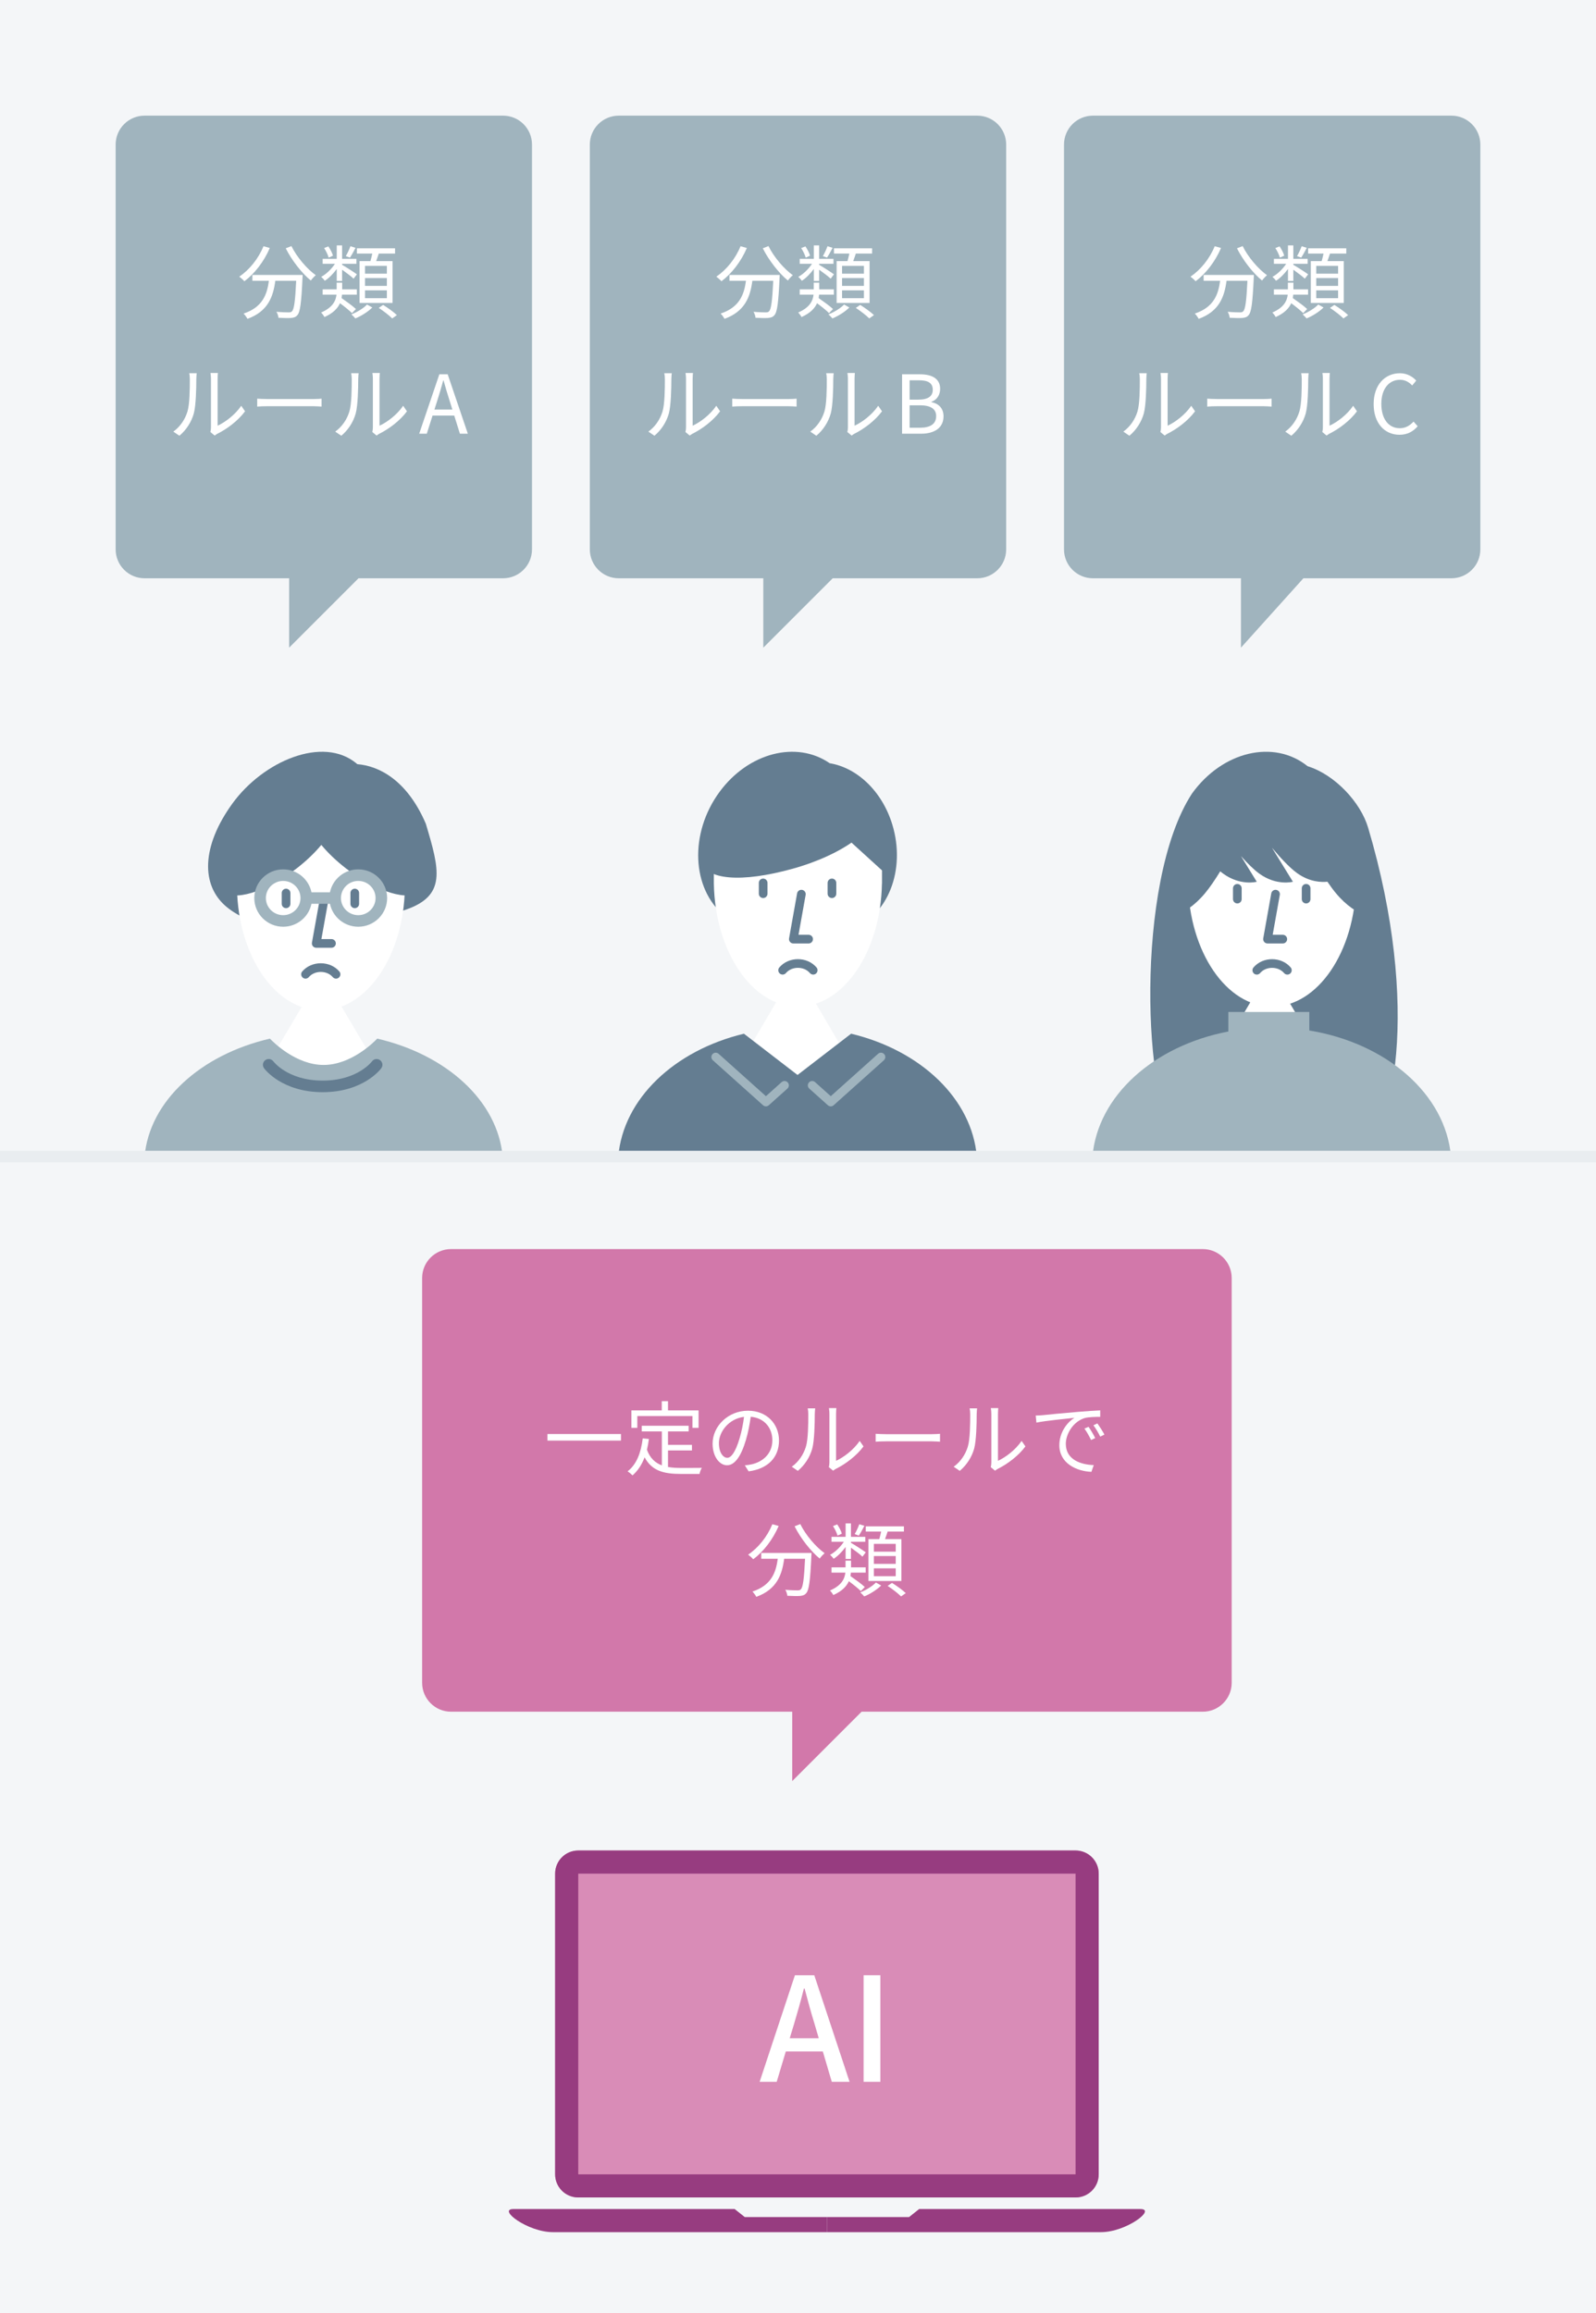 <svg width="276" height="400" viewBox="0 0 276 400" fill="none" xmlns="http://www.w3.org/2000/svg">
<path d="M0 0H276V400H0V0Z" fill="#F4F6F8"/>
<path fill-rule="evenodd" clip-rule="evenodd" d="M25 20C22.239 20 20 22.239 20 25V95C20 97.761 22.239 100 25 100H50V112L56 106L62 100H87C89.761 100 92 97.761 92 95V25C92 22.239 89.761 20 87 20H25Z" fill="#A0B4BE"/>
<path d="M45.565 42.578C44.697 44.719 43.143 46.651 41.379 47.842C41.631 48.023 42.079 48.416 42.261 48.639C44.025 47.324 45.649 45.237 46.657 42.886L45.565 42.578ZM43.647 47.547V48.556H46.503C46.181 50.922 45.411 53.133 42.121 54.225C42.359 54.45 42.653 54.87 42.793 55.136C46.349 53.847 47.245 51.313 47.609 48.556H51.221C51.053 52.084 50.857 53.483 50.493 53.834C50.367 53.987 50.199 54.016 49.905 54.016C49.583 54.016 48.715 54.002 47.805 53.917C48.001 54.225 48.127 54.645 48.155 54.953C49.023 54.995 49.891 55.023 50.353 54.981C50.843 54.925 51.137 54.842 51.431 54.492C51.907 53.959 52.117 52.349 52.313 48.051C52.327 47.911 52.341 47.547 52.341 47.547H43.647ZM49.415 42.941C50.451 45.014 52.215 47.267 53.755 48.514C53.951 48.219 54.343 47.813 54.609 47.59C53.097 46.526 51.305 44.425 50.395 42.55L49.415 42.941Z" fill="white"/>
<path d="M66.901 47.324H63.121V45.98H66.901V47.324ZM66.901 49.438H63.121V48.08H66.901V49.438ZM66.901 51.566H63.121V50.208H66.901V51.566ZM62.183 45.154V52.392H67.881V45.154H65.053C65.207 44.748 65.347 44.3 65.501 43.852H68.315V42.941H61.721V43.852H64.381C64.297 44.272 64.171 44.748 64.059 45.154H62.183ZM60.601 42.578C60.419 43.081 60.083 43.824 59.803 44.285L60.517 44.551C60.811 44.117 61.161 43.474 61.483 42.858L60.601 42.578ZM57.577 44.215C57.479 43.782 57.129 43.109 56.779 42.605L56.051 42.9C56.387 43.404 56.709 44.075 56.835 44.551L57.577 44.215ZM58.235 48.584H59.159V46.638C59.845 47.127 60.783 47.828 61.147 48.191L61.721 47.435C61.343 47.156 59.705 46.092 59.159 45.797V45.615H61.637V44.761H59.159V42.438H58.235V44.761H55.799V45.615H57.927C57.325 46.526 56.415 47.422 55.547 47.87C55.743 48.038 56.037 48.346 56.163 48.556C56.877 48.108 57.633 47.337 58.235 46.511V48.584ZM61.553 53.441C60.993 52.91 59.915 52.139 59.075 51.551C59.103 51.355 59.131 51.145 59.145 50.95H61.707V50.039H59.173V48.877H58.221V50.039H55.799V50.95H58.193C58.067 52.014 57.563 53.161 55.533 54.044C55.715 54.225 55.995 54.59 56.107 54.828C57.619 54.156 58.403 53.316 58.795 52.434C59.565 53.008 60.405 53.679 60.867 54.142L61.553 53.441ZM63.471 52.657C62.925 53.26 61.777 53.974 60.769 54.365C60.979 54.547 61.287 54.87 61.455 55.066C62.477 54.645 63.653 53.904 64.381 53.175L63.471 52.657ZM65.501 53.245C66.313 53.778 67.335 54.562 67.825 55.066L68.637 54.492C68.105 53.974 67.069 53.231 66.257 52.727L65.501 53.245Z" fill="white"/>
<path d="M36.385 74.707L37.127 75.323C37.225 75.24 37.379 75.127 37.603 75.001C39.227 74.204 41.173 72.761 42.377 71.124L41.719 70.171C40.641 71.754 38.919 73.028 37.631 73.615V65.537C37.631 65.005 37.673 64.6 37.687 64.501H36.399C36.413 64.6 36.483 65.005 36.483 65.537V73.924C36.483 74.204 36.441 74.484 36.385 74.707ZM29.973 74.638L31.023 75.352C32.199 74.371 33.095 72.999 33.515 71.501C33.893 70.102 33.949 67.106 33.949 65.552C33.949 65.132 34.005 64.712 34.019 64.543H32.731C32.787 64.838 32.829 65.145 32.829 65.566C32.829 67.12 32.815 69.919 32.409 71.194C31.989 72.552 31.149 73.797 29.973 74.638Z" fill="white"/>
<path d="M44.477 68.939V70.311C44.911 70.269 45.653 70.242 46.423 70.242H54.109C54.739 70.242 55.327 70.297 55.607 70.311V68.939C55.299 68.968 54.795 69.01 54.095 69.01H46.423C45.639 69.01 44.897 68.968 44.477 68.939Z" fill="white"/>
<path d="M64.385 74.707L65.127 75.323C65.225 75.24 65.379 75.127 65.603 75.001C67.227 74.204 69.173 72.761 70.377 71.124L69.719 70.171C68.641 71.754 66.919 73.028 65.631 73.615V65.537C65.631 65.005 65.673 64.6 65.687 64.501H64.399C64.413 64.6 64.483 65.005 64.483 65.537V73.924C64.483 74.204 64.441 74.484 64.385 74.707ZM57.973 74.638L59.023 75.352C60.199 74.371 61.095 72.999 61.515 71.501C61.893 70.102 61.949 67.106 61.949 65.552C61.949 65.132 62.005 64.712 62.019 64.543H60.731C60.787 64.838 60.829 65.145 60.829 65.566C60.829 67.12 60.815 69.919 60.409 71.194C59.989 72.552 59.149 73.797 57.973 74.638Z" fill="white"/>
<path d="M75.627 69.261C75.991 68.1 76.327 66.993 76.649 65.79H76.705C77.041 66.98 77.363 68.1 77.741 69.261L78.231 70.829H75.123L75.627 69.261ZM72.491 75.001H73.807L74.801 71.865H78.553L79.533 75.001H80.905L77.419 64.725H75.977L72.491 75.001Z" fill="white"/>
<path fill-rule="evenodd" clip-rule="evenodd" d="M107 20C104.239 20 102 22.239 102 25V95C102 97.761 104.239 100 107 100H132V112L138 106L144 100H169C171.761 100 174 97.761 174 95V25C174 22.239 171.761 20 169 20H107Z" fill="#A0B4BE"/>
<path d="M128.064 42.578C127.196 44.719 125.642 46.651 123.878 47.842C124.13 48.023 124.578 48.416 124.76 48.639C126.524 47.324 128.148 45.237 129.156 42.886L128.064 42.578ZM126.146 47.547V48.556H129.002C128.68 50.922 127.91 53.133 124.62 54.225C124.858 54.45 125.152 54.87 125.292 55.136C128.848 53.847 129.744 51.313 130.108 48.556H133.72C133.552 52.084 133.356 53.483 132.992 53.834C132.866 53.987 132.698 54.016 132.404 54.016C132.082 54.016 131.214 54.002 130.304 53.917C130.5 54.225 130.626 54.645 130.654 54.953C131.522 54.995 132.39 55.023 132.852 54.981C133.342 54.925 133.636 54.842 133.93 54.492C134.406 53.959 134.616 52.349 134.812 48.051C134.826 47.911 134.84 47.547 134.84 47.547H126.146ZM131.914 42.941C132.95 45.014 134.714 47.267 136.254 48.514C136.45 48.219 136.842 47.813 137.108 47.59C135.596 46.526 133.804 44.425 132.894 42.55L131.914 42.941Z" fill="white"/>
<path d="M149.4 47.324H145.62V45.98H149.4V47.324ZM149.4 49.438H145.62V48.08H149.4V49.438ZM149.4 51.566H145.62V50.208H149.4V51.566ZM144.682 45.154V52.392H150.38V45.154H147.552C147.706 44.748 147.846 44.3 148 43.852H150.814V42.941H144.22V43.852H146.88C146.796 44.272 146.67 44.748 146.558 45.154H144.682ZM143.1 42.578C142.918 43.081 142.582 43.824 142.302 44.285L143.016 44.551C143.31 44.117 143.66 43.474 143.982 42.858L143.1 42.578ZM140.076 44.215C139.978 43.782 139.628 43.109 139.278 42.605L138.55 42.9C138.886 43.404 139.208 44.075 139.334 44.551L140.076 44.215ZM140.734 48.584H141.658V46.638C142.344 47.127 143.282 47.828 143.646 48.191L144.22 47.435C143.842 47.156 142.204 46.092 141.658 45.797V45.615H144.136V44.761H141.658V42.438H140.734V44.761H138.298V45.615H140.426C139.824 46.526 138.914 47.422 138.046 47.87C138.242 48.038 138.536 48.346 138.662 48.556C139.376 48.108 140.132 47.337 140.734 46.511V48.584ZM144.052 53.441C143.492 52.91 142.414 52.139 141.574 51.551C141.602 51.355 141.63 51.145 141.644 50.95H144.206V50.039H141.672V48.877H140.72V50.039H138.298V50.95H140.692C140.566 52.014 140.062 53.161 138.032 54.044C138.214 54.225 138.494 54.59 138.606 54.828C140.118 54.156 140.902 53.316 141.294 52.434C142.064 53.008 142.904 53.679 143.366 54.142L144.052 53.441ZM145.97 52.657C145.424 53.26 144.276 53.974 143.268 54.365C143.478 54.547 143.786 54.87 143.954 55.066C144.976 54.645 146.152 53.904 146.88 53.175L145.97 52.657ZM148 53.245C148.812 53.778 149.834 54.562 150.324 55.066L151.136 54.492C150.604 53.974 149.568 53.231 148.756 52.727L148 53.245Z" fill="white"/>
<path d="M118.535 74.707L119.277 75.323C119.375 75.24 119.529 75.127 119.753 75.001C121.377 74.204 123.323 72.761 124.527 71.124L123.869 70.171C122.791 71.754 121.069 73.028 119.781 73.615V65.537C119.781 65.005 119.823 64.6 119.837 64.501H118.549C118.563 64.6 118.633 65.005 118.633 65.537V73.924C118.633 74.204 118.591 74.484 118.535 74.707ZM112.123 74.638L113.173 75.352C114.349 74.371 115.245 72.999 115.665 71.501C116.043 70.102 116.099 67.106 116.099 65.552C116.099 65.132 116.155 64.712 116.169 64.543H114.881C114.937 64.838 114.979 65.145 114.979 65.566C114.979 67.12 114.965 69.919 114.559 71.194C114.139 72.552 113.299 73.797 112.123 74.638Z" fill="white"/>
<path d="M126.627 68.939V70.311C127.061 70.269 127.803 70.242 128.573 70.242H136.259C136.889 70.242 137.477 70.297 137.757 70.311V68.939C137.449 68.968 136.945 69.01 136.245 69.01H128.573C127.789 69.01 127.047 68.968 126.627 68.939Z" fill="white"/>
<path d="M146.535 74.707L147.277 75.323C147.375 75.24 147.529 75.127 147.753 75.001C149.377 74.204 151.323 72.761 152.527 71.124L151.869 70.171C150.791 71.754 149.069 73.028 147.781 73.615V65.537C147.781 65.005 147.823 64.6 147.837 64.501H146.549C146.563 64.6 146.633 65.005 146.633 65.537V73.924C146.633 74.204 146.591 74.484 146.535 74.707ZM140.123 74.638L141.173 75.352C142.349 74.371 143.245 72.999 143.665 71.501C144.043 70.102 144.099 67.106 144.099 65.552C144.099 65.132 144.155 64.712 144.169 64.543H142.881C142.937 64.838 142.979 65.145 142.979 65.566C142.979 67.12 142.965 69.919 142.559 71.194C142.139 72.552 141.299 73.797 140.123 74.638Z" fill="white"/>
<path d="M155.999 75.001H159.275C161.571 75.001 163.167 74.007 163.167 71.992C163.167 70.591 162.299 69.779 161.081 69.541V69.472C162.033 69.163 162.579 68.267 162.579 67.246C162.579 65.439 161.137 64.725 159.051 64.725H155.999V75.001ZM157.301 69.108V65.761H158.883C160.479 65.761 161.305 66.21 161.305 67.413C161.305 68.45 160.591 69.108 158.827 69.108H157.301ZM157.301 73.966V70.088H159.093C160.885 70.088 161.893 70.675 161.893 71.95C161.893 73.335 160.857 73.966 159.093 73.966H157.301Z" fill="white"/>
<path d="M55.633 168.285L69.066 190.952H42.199L55.633 168.285Z" fill="white"/>
<path fill-rule="evenodd" clip-rule="evenodd" d="M25 199.999H86.923C86.071 190.381 77.216 182.379 65.238 179.605C64.689 180.183 60.743 184.157 55.957 184.157C51.175 184.157 47.232 180.191 46.678 179.607C34.703 182.382 25.851 190.383 25 199.999Z" fill="#A0B4BE"/>
<path fill-rule="evenodd" clip-rule="evenodd" d="M64.327 183.541C64.653 183.098 65.275 183 65.721 183.324C66.167 183.649 66.266 184.274 65.942 184.721L65.133 184.133C65.942 184.721 65.941 184.721 65.941 184.722L65.94 184.723L65.939 184.725L65.934 184.731L65.923 184.746C65.914 184.758 65.902 184.774 65.887 184.793C65.858 184.83 65.817 184.881 65.764 184.942C65.659 185.066 65.507 185.234 65.305 185.431C64.901 185.826 64.298 186.34 63.476 186.849C61.823 187.874 59.309 188.866 55.8 188.866C52.29 188.866 49.776 187.874 48.124 186.849C47.301 186.34 46.698 185.826 46.294 185.431C46.093 185.234 45.941 185.066 45.835 184.942C45.783 184.881 45.742 184.83 45.712 184.793C45.697 184.774 45.686 184.758 45.676 184.746L45.665 184.731L45.661 184.725L45.659 184.723L45.658 184.722C45.658 184.721 45.657 184.721 46.467 184.133L45.657 184.721C45.333 184.274 45.432 183.649 45.879 183.324C46.325 182.999 46.95 183.098 47.275 183.544C47.275 183.544 47.275 183.545 47.276 183.545L46.509 184.102C47.276 183.545 47.275 183.545 47.275 183.544L47.273 183.542L47.273 183.541L47.285 183.557C47.298 183.574 47.322 183.604 47.357 183.644C47.426 183.725 47.537 183.849 47.693 184.001C48.005 184.307 48.494 184.726 49.177 185.15C50.536 185.992 52.689 186.866 55.8 186.866C58.91 186.866 61.063 185.992 62.422 185.15C63.105 184.726 63.594 184.307 63.906 184.001C64.062 183.849 64.174 183.725 64.243 183.644C64.277 183.604 64.301 183.574 64.314 183.557L64.327 183.541ZM64.327 183.541C64.327 183.541 64.327 183.541 64.327 183.541V183.541Z" fill="#647D91"/>
<path fill-rule="evenodd" clip-rule="evenodd" d="M59.68 158.547C53.404 162.078 43.884 160.739 39.179 156.825C34.685 153.085 34.861 146.315 40.179 138.968C45.496 131.621 55.84 127.188 61.651 132.023C61.7 132.064 61.749 132.105 61.797 132.146C65.513 132.446 70.377 134.857 73.637 142.44C76.039 150.468 77.218 154.886 70.141 157.321C67.039 158.388 63.208 158.94 59.68 158.547Z" fill="#647D91"/>
<path fill-rule="evenodd" clip-rule="evenodd" d="M61.739 143.855L40.98 151.348V153.627H70.024V151.348L61.739 143.855ZM55.498 174.721C47.617 174.721 41.202 165.333 40.982 153.628H70.014C69.794 165.333 63.38 174.721 55.498 174.721Z" fill="white"/>
<path fill-rule="evenodd" clip-rule="evenodd" d="M56.203 154.688C56.611 154.761 56.882 155.151 56.809 155.559L55.58 162.393H57.324C57.738 162.393 58.074 162.729 58.074 163.143C58.074 163.557 57.738 163.893 57.324 163.893H54.684C54.462 163.893 54.251 163.794 54.108 163.624C53.966 163.454 53.906 163.229 53.945 163.01L55.333 155.293C55.406 154.886 55.796 154.614 56.203 154.688Z" fill="#647D91"/>
<path fill-rule="evenodd" clip-rule="evenodd" d="M52.346 169.05C52.661 169.32 53.135 169.283 53.404 168.968C54.425 167.775 56.524 167.775 57.545 168.968C57.814 169.283 58.287 169.32 58.602 169.05C58.917 168.781 58.954 168.308 58.684 167.993C57.065 166.1 53.884 166.1 52.264 167.993C51.995 168.308 52.032 168.781 52.346 169.05Z" fill="#647D91"/>
<path fill-rule="evenodd" clip-rule="evenodd" d="M49.471 153.68C49.885 153.68 50.221 154.015 50.221 154.43V156.296C50.221 156.711 49.885 157.046 49.471 157.046C49.056 157.046 48.721 156.711 48.721 156.296V154.43C48.721 154.015 49.056 153.68 49.471 153.68Z" fill="#647D91"/>
<path fill-rule="evenodd" clip-rule="evenodd" d="M61.352 153.68C61.766 153.68 62.102 154.015 62.102 154.43V156.296C62.102 156.711 61.766 157.046 61.352 157.046C60.937 157.046 60.602 156.711 60.602 156.296V154.43C60.602 154.015 60.937 153.68 61.352 153.68Z" fill="#647D91"/>
<path fill-rule="evenodd" clip-rule="evenodd" d="M55.566 146.105C54.442 147.464 52.991 148.866 51.285 150.184C46.003 154.265 40.284 155.996 38.511 154.051C36.739 152.105 39.583 147.22 44.865 143.138C48.79 140.105 52.957 138.37 55.566 138.477C58.175 138.37 62.342 140.105 66.267 143.138C71.549 147.22 74.393 152.105 72.621 154.051C70.848 155.996 65.129 154.265 59.847 150.184C58.141 148.866 56.69 147.464 55.566 146.105Z" fill="#647D91"/>
<path fill-rule="evenodd" clip-rule="evenodd" d="M48.97 158.256C50.636 158.256 51.964 156.918 51.964 155.296C51.964 153.674 50.636 152.336 48.97 152.336C47.304 152.336 45.977 153.674 45.977 155.296C45.977 156.918 47.304 158.256 48.97 158.256ZM53.864 156.288C53.402 158.552 51.386 160.256 48.97 160.256C46.212 160.256 43.977 158.036 43.977 155.296C43.977 152.557 46.212 150.336 48.97 150.336C51.386 150.336 53.401 152.04 53.864 154.304H57.06C57.523 152.04 59.538 150.336 61.954 150.336C64.712 150.336 66.948 152.557 66.948 155.296C66.948 158.036 64.712 160.256 61.954 160.256C59.538 160.256 57.523 158.552 57.06 156.288H53.864ZM61.954 158.256C63.621 158.256 64.948 156.918 64.948 155.296C64.948 153.674 63.621 152.336 61.954 152.336C60.288 152.336 58.961 153.674 58.961 155.296C58.961 156.918 60.288 158.256 61.954 158.256Z" fill="#A0B4BE"/>
<path d="M137.593 167.594L151.043 190.443H124.143L137.593 167.594Z" fill="white"/>
<path fill-rule="evenodd" clip-rule="evenodd" d="M138.532 159.507C134.028 161.657 128.998 161.417 125.294 158.375C119.581 153.681 119.188 144.094 124.416 136.962C129.42 130.136 137.761 128.033 143.476 131.981C148.186 132.747 152.552 136.791 154.322 142.63C156.684 150.424 153.527 158.465 147.27 160.59C144.334 161.588 141.237 161.105 138.532 159.507Z" fill="#647D91"/>
<path fill-rule="evenodd" clip-rule="evenodd" d="M144.23 142.961L123.445 150.514V152.811H123.448C123.668 164.61 130.091 174.072 137.982 174.072C145.872 174.072 152.295 164.61 152.516 152.811H152.525V150.514L144.23 142.961Z" fill="white"/>
<path d="M137.053 150.235C128.234 152.675 121.972 152.233 121.088 148.76C120.204 145.287 125.031 140.098 133.85 137.658C142.669 135.217 150.535 136.054 151.419 139.527C152.304 143 145.871 147.794 137.053 150.235Z" fill="#647D91"/>
<path fill-rule="evenodd" clip-rule="evenodd" d="M138.714 153.883C139.122 153.956 139.393 154.345 139.321 154.753L138.089 161.65H139.837C140.251 161.65 140.587 161.986 140.587 162.4C140.587 162.814 140.251 163.15 139.837 163.15H137.193C136.971 163.15 136.761 163.052 136.618 162.882C136.476 162.712 136.416 162.487 136.455 162.268L137.844 154.489C137.917 154.082 138.306 153.81 138.714 153.883Z" fill="#647D91"/>
<path fill-rule="evenodd" clip-rule="evenodd" d="M134.856 168.353C135.172 168.621 135.645 168.583 135.913 168.267C136.936 167.064 139.035 167.064 140.058 168.267C140.326 168.583 140.799 168.621 141.115 168.353C141.43 168.085 141.469 167.611 141.201 167.296C139.579 165.388 136.392 165.388 134.77 167.296C134.502 167.611 134.541 168.085 134.856 168.353Z" fill="#647D91"/>
<path fill-rule="evenodd" clip-rule="evenodd" d="M131.975 151.93C132.389 151.93 132.725 152.265 132.725 152.68V154.546C132.725 154.961 132.389 155.296 131.975 155.296C131.56 155.296 131.225 154.961 131.225 154.546V152.68C131.225 152.265 131.56 151.93 131.975 151.93Z" fill="#647D91"/>
<path fill-rule="evenodd" clip-rule="evenodd" d="M143.871 151.93C144.285 151.93 144.621 152.265 144.621 152.68V154.546C144.621 154.961 144.285 155.296 143.871 155.296C143.457 155.296 143.121 154.961 143.121 154.546V152.68C143.121 152.265 143.457 151.93 143.871 151.93Z" fill="#647D91"/>
<path fill-rule="evenodd" clip-rule="evenodd" d="M106.922 200H168.922C168.068 189.975 159.191 181.637 147.187 178.754L137.918 185.89L128.65 178.756C116.65 181.64 107.776 189.977 106.922 200Z" fill="#647D91"/>
<path fill-rule="evenodd" clip-rule="evenodd" d="M152.906 182.289C153.182 182.597 153.156 183.071 152.848 183.348L144.167 191.126C143.882 191.381 143.451 191.381 143.166 191.126L139.951 188.245C139.642 187.968 139.616 187.494 139.893 187.186C140.169 186.877 140.643 186.851 140.952 187.128L143.666 189.56L151.847 182.23C152.155 181.954 152.63 181.98 152.906 182.289Z" fill="#A0B4BE"/>
<path fill-rule="evenodd" clip-rule="evenodd" d="M123.213 182.289C122.937 182.597 122.963 183.071 123.271 183.348L131.952 191.126C132.237 191.381 132.668 191.381 132.953 191.126L136.168 188.245C136.477 187.968 136.503 187.494 136.227 187.186C135.95 186.877 135.476 186.851 135.167 187.128L132.453 189.56L124.272 182.23C123.964 181.954 123.49 181.98 123.213 182.289Z" fill="#A0B4BE"/>
<path fill-rule="evenodd" clip-rule="evenodd" d="M219.664 170.898C214.037 184.18 207.405 199.801 203.605 196.618C197.786 191.743 196.105 152.616 206.132 137.23C211.402 129.9 220.305 127.814 226.128 132.498C230.885 133.976 235.298 138.772 236.589 143.119C245.801 174.117 240.979 197.41 234.607 199.617C230.652 200.987 224.408 185.091 219.664 170.898Z" fill="#647D91"/>
<path d="M219.591 167.59L233.042 190.439H206.141L219.591 167.59Z" fill="white"/>
<path fill-rule="evenodd" clip-rule="evenodd" d="M226.23 142.961L205.445 150.514V152.812H205.448C205.669 164.61 212.091 174.072 219.982 174.072C227.873 174.072 234.296 164.61 234.516 152.812H234.526V150.514L226.23 142.961Z" fill="white"/>
<path fill-rule="evenodd" clip-rule="evenodd" d="M220.714 153.883C221.122 153.956 221.393 154.345 221.321 154.753L220.089 161.65H221.837C222.251 161.65 222.587 161.986 222.587 162.4C222.587 162.815 222.251 163.15 221.837 163.15H219.193C218.971 163.15 218.761 163.052 218.618 162.882C218.476 162.712 218.416 162.487 218.455 162.269L219.844 154.489C219.917 154.082 220.306 153.81 220.714 153.883Z" fill="#647D91"/>
<path fill-rule="evenodd" clip-rule="evenodd" d="M216.856 168.357C217.172 168.625 217.645 168.586 217.913 168.271C218.936 167.068 221.035 167.068 222.058 168.271C222.326 168.586 222.799 168.625 223.115 168.357C223.43 168.088 223.469 167.615 223.201 167.299C221.579 165.391 218.392 165.391 216.77 167.299C216.502 167.615 216.541 168.088 216.856 168.357Z" fill="#647D91"/>
<path fill-rule="evenodd" clip-rule="evenodd" d="M213.975 152.863C214.389 152.863 214.725 153.199 214.725 153.613V155.48C214.725 155.894 214.389 156.23 213.975 156.23C213.56 156.23 213.225 155.894 213.225 155.48V153.613C213.225 153.199 213.56 152.863 213.975 152.863Z" fill="#647D91"/>
<path fill-rule="evenodd" clip-rule="evenodd" d="M225.871 152.863C226.285 152.863 226.621 153.199 226.621 153.613V155.48C226.621 155.894 226.285 156.23 225.871 156.23C225.457 156.23 225.121 155.894 225.121 155.48V153.613C225.121 153.199 225.457 152.863 225.871 152.863Z" fill="#647D91"/>
<path fill-rule="evenodd" clip-rule="evenodd" d="M200.85 158.978C200.85 158.978 204.718 158.863 208.378 154.475C209.216 153.471 210.12 152.138 211.016 150.679C211.186 150.82 211.353 150.95 211.516 151.068C214.518 153.247 217.336 152.48 217.336 152.48L214.6 148.036C215.671 149.235 216.793 150.362 217.767 151.068C220.768 153.247 223.587 152.48 223.587 152.48L219.963 146.594C221.342 148.246 222.953 150 224.286 150.968C226.484 152.564 228.585 152.579 229.551 152.472C230.059 153.222 230.558 153.902 231.037 154.475C234.697 158.863 238.565 158.978 238.565 158.978L230.057 137.43L222.45 139.415C222.45 139.415 222.89 140.368 223.605 141.821L222.244 139.612L217.351 142.353L216.346 140.72C216.738 139.906 216.965 139.415 216.965 139.415L209.357 137.43L208.167 140.446L204.104 142.722C204.104 142.722 204.966 143.927 206.187 145.46L200.85 158.978Z" fill="#647D91"/>
<path fill-rule="evenodd" clip-rule="evenodd" d="M226.422 175H212.422V178.375C199.531 180.835 189.817 189.491 188.922 200.002H250.923C250.005 189.221 239.809 180.391 226.422 178.197V175Z" fill="#A0B4BE"/>
<path fill-rule="evenodd" clip-rule="evenodd" d="M189 20C186.239 20 184 22.239 184 25V95C184 97.761 186.239 100 189 100H214.6V112L220 106L225.4 100H251C253.761 100 256 97.761 256 95V25C256 22.239 253.761 20 251 20H189Z" fill="#A0B4BE"/>
<path d="M210.064 42.578C209.196 44.719 207.642 46.651 205.878 47.842C206.13 48.023 206.578 48.416 206.76 48.639C208.524 47.324 210.148 45.237 211.156 42.886L210.064 42.578ZM208.146 47.547V48.556H211.002C210.68 50.922 209.91 53.133 206.62 54.225C206.858 54.45 207.152 54.87 207.292 55.136C210.848 53.847 211.744 51.313 212.108 48.556H215.72C215.552 52.084 215.356 53.483 214.992 53.834C214.866 53.987 214.698 54.016 214.404 54.016C214.082 54.016 213.214 54.002 212.304 53.917C212.5 54.225 212.626 54.645 212.654 54.953C213.522 54.995 214.39 55.023 214.852 54.981C215.342 54.925 215.636 54.842 215.93 54.492C216.406 53.959 216.616 52.349 216.812 48.051C216.826 47.911 216.84 47.547 216.84 47.547H208.146ZM213.914 42.941C214.95 45.014 216.714 47.267 218.254 48.514C218.45 48.219 218.842 47.813 219.108 47.59C217.596 46.526 215.804 44.425 214.894 42.55L213.914 42.941Z" fill="white"/>
<path d="M231.4 47.324H227.62V45.98H231.4V47.324ZM231.4 49.438H227.62V48.08H231.4V49.438ZM231.4 51.566H227.62V50.208H231.4V51.566ZM226.682 45.154V52.392H232.38V45.154H229.552C229.706 44.748 229.846 44.3 230 43.852H232.814V42.941H226.22V43.852H228.88C228.796 44.272 228.67 44.748 228.558 45.154H226.682ZM225.1 42.578C224.918 43.081 224.582 43.824 224.302 44.285L225.016 44.551C225.31 44.117 225.66 43.474 225.982 42.858L225.1 42.578ZM222.076 44.215C221.978 43.782 221.628 43.109 221.278 42.605L220.55 42.9C220.886 43.404 221.208 44.075 221.334 44.551L222.076 44.215ZM222.734 48.584H223.658V46.638C224.344 47.127 225.282 47.828 225.646 48.191L226.22 47.435C225.842 47.156 224.204 46.092 223.658 45.797V45.615H226.136V44.761H223.658V42.438H222.734V44.761H220.298V45.615H222.426C221.824 46.526 220.914 47.422 220.046 47.87C220.242 48.038 220.536 48.346 220.662 48.556C221.376 48.108 222.132 47.337 222.734 46.511V48.584ZM226.052 53.441C225.492 52.91 224.414 52.139 223.574 51.551C223.602 51.355 223.63 51.145 223.644 50.95H226.206V50.039H223.672V48.877H222.72V50.039H220.298V50.95H222.692C222.566 52.014 222.062 53.161 220.032 54.044C220.214 54.225 220.494 54.59 220.606 54.828C222.118 54.156 222.902 53.316 223.294 52.434C224.064 53.008 224.904 53.679 225.366 54.142L226.052 53.441ZM227.97 52.657C227.424 53.26 226.276 53.974 225.268 54.365C225.478 54.547 225.786 54.87 225.954 55.066C226.976 54.645 228.152 53.904 228.88 53.175L227.97 52.657ZM230 53.245C230.812 53.778 231.834 54.562 232.324 55.066L233.136 54.492C232.604 53.974 231.568 53.231 230.756 52.727L230 53.245Z" fill="white"/>
<path d="M200.672 74.707L201.414 75.323C201.512 75.24 201.666 75.127 201.89 75.001C203.514 74.204 205.46 72.761 206.664 71.124L206.006 70.171C204.928 71.754 203.206 73.028 201.918 73.615V65.537C201.918 65.005 201.96 64.6 201.974 64.501H200.686C200.7 64.6 200.77 65.005 200.77 65.537V73.924C200.77 74.204 200.728 74.484 200.672 74.707ZM194.26 74.638L195.31 75.352C196.486 74.371 197.382 72.999 197.802 71.501C198.18 70.102 198.236 67.106 198.236 65.552C198.236 65.132 198.292 64.712 198.306 64.543H197.018C197.074 64.838 197.116 65.145 197.116 65.566C197.116 67.12 197.102 69.919 196.696 71.194C196.276 72.552 195.436 73.797 194.26 74.638Z" fill="white"/>
<path d="M208.764 68.939V70.311C209.198 70.269 209.94 70.242 210.71 70.242H218.396C219.026 70.242 219.614 70.297 219.894 70.311V68.939C219.586 68.968 219.082 69.01 218.382 69.01H210.71C209.926 69.01 209.184 68.968 208.764 68.939Z" fill="white"/>
<path d="M228.672 74.707L229.414 75.323C229.512 75.24 229.666 75.127 229.89 75.001C231.514 74.204 233.46 72.761 234.664 71.124L234.006 70.171C232.928 71.754 231.206 73.028 229.918 73.615V65.537C229.918 65.005 229.96 64.6 229.974 64.501H228.686C228.7 64.6 228.77 65.005 228.77 65.537V73.924C228.77 74.204 228.728 74.484 228.672 74.707ZM222.26 74.638L223.31 75.352C224.486 74.371 225.382 72.999 225.802 71.501C226.18 70.102 226.236 67.106 226.236 65.552C226.236 65.132 226.292 64.712 226.306 64.543H225.018C225.074 64.838 225.116 65.145 225.116 65.566C225.116 67.12 225.102 69.919 224.696 71.194C224.276 72.552 223.436 73.797 222.26 74.638Z" fill="white"/>
<path d="M242.014 75.183C243.344 75.183 244.352 74.651 245.164 73.713L244.45 72.901C243.792 73.615 243.05 74.049 242.07 74.049C240.11 74.049 238.878 72.425 238.878 69.835C238.878 67.273 240.166 65.677 242.112 65.677C242.994 65.677 243.68 66.084 244.212 66.657L244.912 65.817C244.324 65.159 243.344 64.543 242.098 64.543C239.494 64.543 237.548 66.559 237.548 69.877C237.548 73.21 239.466 75.183 242.014 75.183Z" fill="white"/>
<path fill-rule="evenodd" clip-rule="evenodd" d="M78 216C75.239 216 73 218.239 73 221V291C73 293.761 75.239 296 78 296H137V308L143 302L149 296H208C210.761 296 213 293.761 213 291V221C213 218.239 210.761 216 208 216H78Z" fill="#D278AA"/>
<path d="M96 324C96 321.791 97.791 320 100 320H186C188.209 320 190 321.791 190 324V376C190 378.209 188.209 380 186 380H100C97.791 380 96 378.209 96 376V324Z" fill="#D98CB7"/>
<path fill-rule="evenodd" clip-rule="evenodd" d="M186 324H100L100 376H186V324ZM100 320C97.791 320 96 321.791 96 324V376C96 378.209 97.791 380 100 380H186C188.209 380 190 378.209 190 376V324C190 321.791 188.209 320 186 320H100Z" fill="#973C80"/>
<path d="M128.795 383.391H143V386H95.611C91.24 386 85.962 382 88.803 382H127.047L128.795 383.391Z" fill="#973C80"/>
<path d="M157.205 383.391H143V386H190.389C194.76 386 200.038 382 197.197 382H158.953L157.205 383.391Z" fill="#973C80"/>
<path d="M137.317 349.999C137.917 347.999 138.492 345.974 139.017 343.874H139.142C139.692 345.949 140.242 347.999 140.867 349.999L141.592 352.474H136.567L137.317 349.999ZM131.367 359.999H134.317L135.892 354.749H142.292L143.842 359.999H146.917L140.817 341.574H137.467L131.367 359.999Z" fill="white"/>
<path d="M149.344 359.999H152.244V341.574H149.344V359.999Z" fill="white"/>
<path d="M94.672 247.981V249.115H107.384V247.981H94.672Z" fill="white"/>
<path d="M110.212 244.873H119.746V246.917H120.81V243.893H115.518V242.297H114.44V243.893H109.19V246.917H110.212V244.873ZM115.518 250.823H119.662V249.857H115.518V247.533H119.088V246.553H110.982V247.533H114.454V253.399C113.306 252.965 112.41 252.167 111.878 250.697C112.018 250.109 112.13 249.493 112.214 248.835L111.15 248.737C110.842 251.243 110.086 253.231 108.532 254.435C108.784 254.589 109.218 254.953 109.386 255.135C110.296 254.337 110.982 253.301 111.472 252.013C112.746 254.379 114.832 254.883 117.73 254.883H120.978C121.02 254.575 121.202 254.085 121.37 253.833C120.698 253.847 118.29 253.847 117.786 253.847C116.974 253.847 116.204 253.805 115.518 253.679V250.823Z" fill="white"/>
<path d="M134.712 249.101C134.712 246.259 132.626 243.949 129.35 243.949C125.934 243.949 123.232 246.609 123.232 249.647C123.232 251.957 124.478 253.385 125.724 253.385C127.026 253.385 128.132 251.915 128.986 249.031C129.378 247.729 129.644 246.301 129.826 244.999C132.206 245.195 133.564 246.945 133.564 249.059C133.564 251.481 131.8 252.811 130.008 253.217C129.686 253.287 129.252 253.357 128.804 253.399L129.462 254.435C132.78 254.001 134.712 252.041 134.712 249.101ZM124.324 249.549C124.324 247.645 125.976 245.349 128.664 245.013C128.51 246.301 128.23 247.631 127.88 248.793C127.166 251.159 126.424 252.097 125.766 252.097C125.136 252.097 124.324 251.313 124.324 249.549Z" fill="white"/>
<path d="M143.336 253.707L144.078 254.323C144.176 254.239 144.33 254.127 144.554 254.001C146.178 253.203 148.124 251.761 149.328 250.123L148.67 249.171C147.592 250.753 145.87 252.027 144.582 252.615V244.537C144.582 244.005 144.624 243.599 144.638 243.501H143.35C143.364 243.599 143.434 244.005 143.434 244.537V252.923C143.434 253.203 143.392 253.483 143.336 253.707ZM136.924 253.637L137.974 254.351C139.15 253.371 140.046 251.999 140.466 250.501C140.844 249.101 140.9 246.105 140.9 244.551C140.9 244.131 140.956 243.711 140.97 243.543H139.682C139.738 243.837 139.78 244.145 139.78 244.565C139.78 246.119 139.766 248.919 139.36 250.193C138.94 251.551 138.1 252.797 136.924 253.637Z" fill="white"/>
<path d="M151.428 247.939V249.311C151.862 249.269 152.604 249.241 153.374 249.241H161.06C161.69 249.241 162.278 249.297 162.558 249.311V247.939C162.25 247.967 161.746 248.009 161.046 248.009H153.374C152.59 248.009 151.848 247.967 151.428 247.939Z" fill="white"/>
<path d="M171.336 253.707L172.078 254.323C172.176 254.239 172.33 254.127 172.554 254.001C174.178 253.203 176.124 251.761 177.328 250.123L176.67 249.171C175.592 250.753 173.87 252.027 172.582 252.615V244.537C172.582 244.005 172.624 243.599 172.638 243.501H171.35C171.364 243.599 171.434 244.005 171.434 244.537V252.923C171.434 253.203 171.392 253.483 171.336 253.707ZM164.924 253.637L165.974 254.351C167.15 253.371 168.046 251.999 168.466 250.501C168.844 249.101 168.9 246.105 168.9 244.551C168.9 244.131 168.956 243.711 168.97 243.543H167.682C167.738 243.837 167.78 244.145 167.78 244.565C167.78 246.119 167.766 248.919 167.36 250.193C166.94 251.551 166.1 252.797 164.924 253.637Z" fill="white"/>
<path d="M179.106 244.789L179.232 246.007C180.744 245.685 184.314 245.349 185.812 245.181C184.524 245.951 183.194 247.729 183.194 249.913C183.194 253.035 186.148 254.421 188.738 254.519L189.144 253.357C186.862 253.273 184.314 252.405 184.314 249.675C184.314 248.009 185.532 245.881 187.52 245.237C188.234 245.027 189.466 245.013 190.264 245.013V243.893C189.326 243.935 188.01 244.019 186.484 244.145C183.908 244.355 181.262 244.621 180.352 244.719C180.086 244.747 179.638 244.775 179.106 244.789ZM188.248 246.735L187.534 247.043C187.954 247.617 188.36 248.345 188.682 249.017L189.396 248.681C189.102 248.065 188.57 247.197 188.248 246.735ZM189.774 246.147L189.088 246.469C189.522 247.057 189.928 247.743 190.264 248.429L190.992 248.079C190.67 247.463 190.11 246.609 189.774 246.147Z" fill="white"/>
<path d="M133.564 263.577C132.696 265.719 131.142 267.651 129.378 268.841C129.63 269.023 130.078 269.415 130.26 269.639C132.024 268.323 133.648 266.237 134.656 263.885L133.564 263.577ZM131.646 268.547V269.555H134.502C134.18 271.921 133.41 274.133 130.12 275.225C130.358 275.449 130.652 275.869 130.792 276.135C134.348 274.847 135.244 272.313 135.608 269.555H139.22C139.052 273.083 138.856 274.483 138.492 274.833C138.366 274.987 138.198 275.015 137.904 275.015C137.582 275.015 136.714 275.001 135.804 274.917C136 275.225 136.126 275.645 136.154 275.953C137.022 275.995 137.89 276.023 138.352 275.981C138.842 275.925 139.136 275.841 139.43 275.491C139.906 274.959 140.116 273.349 140.312 269.051C140.326 268.911 140.34 268.547 140.34 268.547H131.646ZM137.414 263.941C138.45 266.013 140.214 268.267 141.754 269.513C141.95 269.219 142.342 268.813 142.608 268.589C141.096 267.525 139.304 265.425 138.394 263.549L137.414 263.941Z" fill="white"/>
<path d="M154.9 268.323H151.12V266.979H154.9V268.323ZM154.9 270.437H151.12V269.079H154.9V270.437ZM154.9 272.565H151.12V271.207H154.9V272.565ZM150.182 266.153V273.391H155.88V266.153H153.052C153.206 265.747 153.346 265.299 153.5 264.851H156.314V263.941H149.72V264.851H152.38C152.296 265.271 152.17 265.747 152.058 266.153H150.182ZM148.6 263.577C148.418 264.081 148.082 264.823 147.802 265.285L148.516 265.551C148.81 265.117 149.16 264.473 149.482 263.857L148.6 263.577ZM145.576 265.215C145.478 264.781 145.128 264.109 144.778 263.605L144.05 263.899C144.386 264.403 144.708 265.075 144.834 265.551L145.576 265.215ZM146.234 269.583H147.158V267.637C147.844 268.127 148.782 268.827 149.146 269.191L149.72 268.435C149.342 268.155 147.704 267.091 147.158 266.797V266.615H149.636V265.761H147.158V263.437H146.234V265.761H143.798V266.615H145.926C145.324 267.525 144.414 268.421 143.546 268.869C143.742 269.037 144.036 269.345 144.162 269.555C144.876 269.107 145.632 268.337 146.234 267.511V269.583ZM149.552 274.441C148.992 273.909 147.914 273.139 147.074 272.551C147.102 272.355 147.13 272.145 147.144 271.949H149.706V271.039H147.172V269.877H146.22V271.039H143.798V271.949H146.192C146.066 273.013 145.562 274.161 143.532 275.043C143.714 275.225 143.994 275.589 144.106 275.827C145.618 275.155 146.402 274.315 146.794 273.433C147.564 274.007 148.404 274.679 148.866 275.141L149.552 274.441ZM151.47 273.657C150.924 274.259 149.776 274.973 148.768 275.365C148.978 275.547 149.286 275.869 149.454 276.065C150.476 275.645 151.652 274.903 152.38 274.175L151.47 273.657ZM153.5 274.245C154.312 274.777 155.334 275.561 155.824 276.065L156.636 275.491C156.104 274.973 155.068 274.231 154.256 273.727L153.5 274.245Z" fill="white"/>
<path fill-rule="evenodd" clip-rule="evenodd" d="M0 199L276 199L276 201L-8.74228e-08 201L0 199Z" fill="#E9EDF0"/>
</svg>
